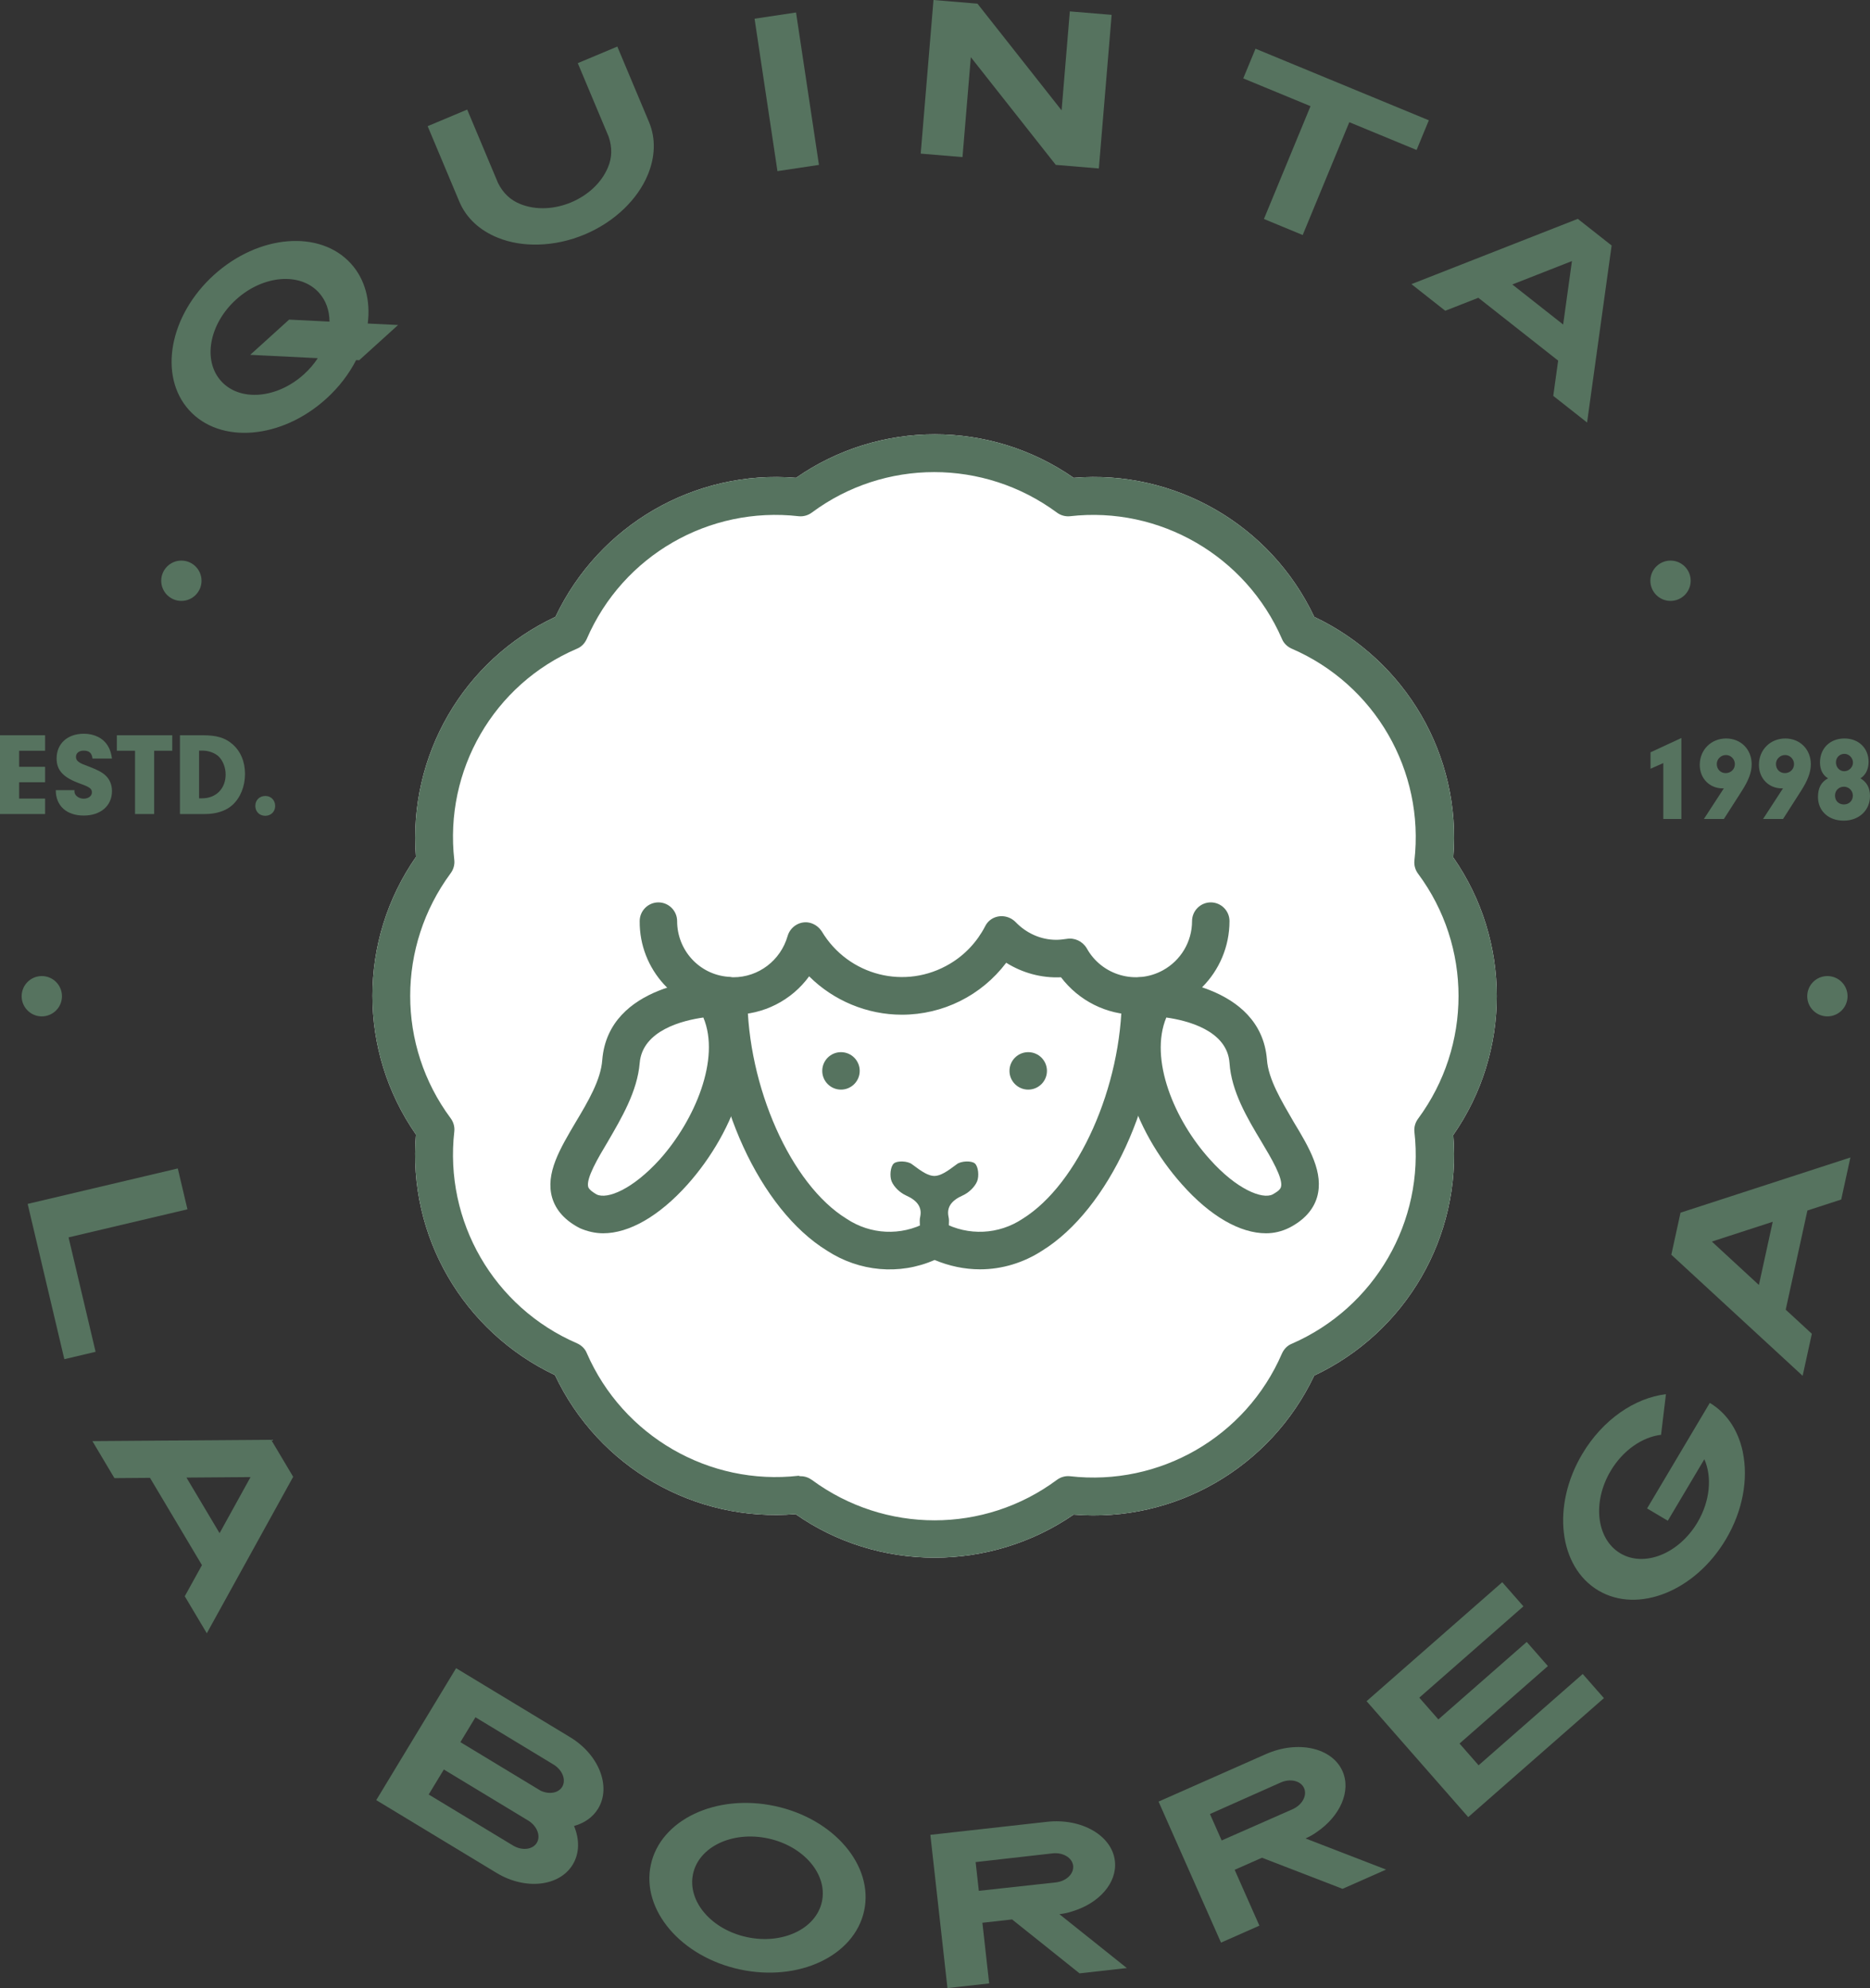 <?xml version="1.0" encoding="UTF-8"?>
<!DOCTYPE svg PUBLIC "-//W3C//DTD SVG 1.1//EN" "http://www.w3.org/Graphics/SVG/1.1/DTD/svg11.dtd">
<!-- Creator: CorelDRAW -->
<svg xmlns="http://www.w3.org/2000/svg" xml:space="preserve" width="96.441mm" height="102.54mm" version="1.1" style="shape-rendering:geometricPrecision; text-rendering:geometricPrecision; image-rendering:optimizeQuality; fill-rule:evenodd; clip-rule:evenodd"
viewBox="0 0 9615.82 10223.94"
 xmlns:xlink="http://www.w3.org/1999/xlink"
 xmlns:xodm="http://www.corel.com/coreldraw/odm/2003">
 <rect x="0" y="0" width="9615.82" height="10223.94" fill="#333333" stroke="none"/>
 <defs>
  <style type="text/css">
   <![CDATA[
    .fil0 {fill:white;fill-rule:nonzero}
    .fil1 {fill:#56735F;fill-rule:nonzero}
   ]]>
  </style>
 </defs>
 <g id="Capa_x0020_1">
  <path class="fil0" d="M4805.8 8010.49c-255.08,0 -505.41,-77.06 -714.85,-223.85 -519.87,43.3 -1013.33,-240.69 -1237.22,-714.95 -471.79,-223.82 -758.29,-714.89 -714.88,-1237.19 -298.45,-428.49 -298.45,-998.91 0,-1427.44 -40.95,-519.84 243.09,-1013.27 717.31,-1234.76 223.84,-471.79 714.92,-758.22 1237.18,-714.96 428.5,-298.41 998.95,-298.41 1427.45,0 519.91,-43.26 1013.3,240.73 1237.22,714.96 471.75,223.81 758.18,714.92 714.88,1237.18 298.45,428.53 298.45,998.99 0,1427.45 43.3,519.87 -240.73,1013.33 -714.88,1237.18 -223.92,471.83 -714.92,758.22 -1237.22,714.89 -209.5,144.43 -459.77,221.49 -715,221.49z"/>
  <polygon class="fil1" points="8487.25,3953.34 8487.25,3868.85 8646,3795.2 8646,4211.8 8552.93,4211.8 8552.93,3924.19 "/>
  <path class="fil1" d="M8827.95 3929.04c0,26.77 19.49,46.82 45.63,46.82 26.73,0 47.38,-20.05 47.38,-46.22 0,-25.56 -20.65,-46.81 -45.63,-46.81 -26.13,0 -47.38,20.68 -47.38,46.21zm36.51 124.69c-2.42,0.6 -4.86,0.6 -6.12,0.6 -67.53,0 -117.9,-51.14 -117.9,-121.03 0,-77.2 58.36,-135.59 135.6,-135.59 75.98,0 131.3,56.48 131.3,132.53 0,40.74 -15.83,83.33 -51.11,138.02l-91.77 143.55 -102.82 0 102.82 -158.08z"/>
  <path class="fil1" d="M9132.22 3929.04c0,26.77 19.44,46.82 45.59,46.82 26.76,0 47.41,-20.05 47.41,-46.22 0,-25.56 -20.65,-46.81 -45.63,-46.81 -26.13,0 -47.37,20.68 -47.37,46.21zm36.47 124.69c-2.43,0.6 -4.82,0.6 -6.08,0.6 -67.54,0 -117.94,-51.14 -117.94,-121.03 0,-77.2 58.35,-135.59 135.59,-135.59 76.02,0 131.34,56.48 131.34,132.53 0,40.74 -15.82,83.33 -51.11,138.02l-91.8 143.55 -102.82 0 102.82 -158.08z"/>
  <path class="fil1" d="M9440.69 3920.53c0,25.5 18.85,45.62 42.56,45.62 24.34,0 45.02,-20.65 45.02,-44.42 0,-24.31 -20.68,-44.99 -43.75,-44.99 -24.98,0 -43.83,18.81 -43.83,43.79zm-4.82 170.88c0,26.76 18.74,45.62 46.18,45.62 26.16,0 45.62,-19.45 45.62,-45.62 0,-24.95 -20.68,-45.63 -45.62,-45.63 -26.73,0 -46.18,19.48 -46.18,45.63zm179.95 2.42c0,73.58 -56.49,126.49 -135.63,126.49 -77.81,0 -131.87,-49.84 -131.87,-121.63 0,-46.22 16.39,-77.21 51.68,-96.06 -26.81,-15.83 -41.37,-44.4 -41.37,-81.5 0,-72.99 51.67,-123.43 125.89,-123.43 72.92,0 124.03,49.84 124.03,120.4 0,37.68 -15.2,68.1 -41.97,84.53 32.81,19.44 49.25,49.24 49.25,91.2z"/>
  <polygon class="fil1" points="491.56,6951.82 330.82,6989.81 142.21,6191.24 914.22,6008.9 963.85,6219.06 352.59,6363.35 "/>
  <path class="fil1" d="M1129.1 7884.6l159.2 -288.46 -329.48 2.46 170.28 286zm-65.71 514.71l-113.3 -190.33 88.39 -160.08 -267.18 -448.89 -182.94 1.41 -113.26 -190.36 919.14 -6.83 113.3 190.44 -444.14 804.64z"/>
  <path class="fil1" d="M2367.45 8959.25c0,0 389.31,235.63 412.42,249.56 43.51,20.51 91.24,12.77 110.94,-19.76 21.49,-35.46 1.37,-86.98 -44.99,-114.95l-400.99 -242.85 -77.38 128zm392.86 517.73c21.49,-35.46 1.3,-86.98 -44.92,-114.98l-433.07 -262.12 -77.88 128.59 433.18 262.12c46.21,27.94 101.23,21.92 122.69,-13.61zm184.8 111.86c-68.52,113.15 -243.89,132.36 -391.7,42.9 -0.35,-0.14 -618.64,-374.36 -618.64,-374.36l410.58 -678.51 586.71 355.16c147.77,89.46 212.1,253.75 143.58,366.91 -27.26,44.95 -71.33,74.95 -123.85,89.41 28.56,68.24 28.63,140.07 -6.69,198.5z"/>
  <path class="fil1" d="M4226.48 9779.52c30.18,-140.18 -93.7,-285.72 -276.76,-325.12 -182.94,-39.42 -355.78,42.15 -386,182.34 -30.17,140.14 93.7,285.76 276.76,325.08 183.01,39.46 355.89,-42.18 386,-182.3zm217.13 46.71c-49.88,232.01 -335.95,367.14 -639.01,301.86 -302.89,-65.29 -507.99,-306.12 -458,-538.14 49.94,-231.94 336.08,-367.14 638.97,-301.89 302.96,65.32 508.03,306.33 458.04,538.17z"/>
  <path class="fil1" d="M5033.28 9723.84l395.99 -43.33c53.82,-6.05 93.63,-44.32 89.03,-85.58 -4.58,-41.23 -51.88,-69.78 -105.73,-63.77l-395.75 44.88 16.46 147.81zm414.28 119.98l346.82 277.15 -243.27 27.22 -346.78 -277.24 -152.72 17.1 34.86 311.99 -214.5 23.92 -87.93 -788.08 599.23 -66.97c178.44,-19.83 335.1,70.56 349.74,202.05 12.44,111.29 -80.69,216.25 -217.73,258 -19.84,6.86 -41.76,11.99 -66.62,14.81 0,0 -0.46,0 -1.09,0.07z"/>
  <path class="fil1" d="M6282 9464.78l364.55 -160.57c49.49,-21.92 76.02,-70.45 59.24,-108.41 -16.88,-37.95 -70.56,-50.93 -120.09,-29.08l-363.95 162.04 60.25 136.02zm431.24 -10.27l414.1 160.04 -223.77 99.02 -414.25 -159.94 -140.53 62.12 127.2 287.17 -197.36 87.3 -321.12 -725.23 551.4 -244.03c164.3,-72.82 340.88,-33.56 394.37,87.4 45.38,102.25 -11.89,230.5 -130.04,311.54 -16.85,12.44 -36.19,24.06 -59.13,34.19 0,0 -0.32,0.1 -0.88,0.42z"/>
  <polygon class="fil1" points="7298.22,8730.45 7396.25,8842.3 7850.66,8443.91 7959.53,8567.97 7505.15,8966.39 7603.18,9078.28 8138.64,8608.67 8247.54,8732.87 7549.82,9344.69 7027.17,8748.52 7724.78,8136.73 7833.68,8260.83 "/>
  <path class="fil1" d="M8792.01 7214.64c75.91,45.13 128.45,116.95 156.6,203.02 0.45,1.3 0.84,2.67 1.3,3.98 4.86,15.4 9.04,31.2 12.38,47.45l-0.25 0.07c27.97,136.33 0.71,299.01 -87.37,447.17 -158.21,266.45 -451.92,384.14 -655.82,262.93 -203.98,-121.17 -241.05,-435.31 -82.77,-701.66 105.49,-177.74 271.3,-289.06 430.42,-307.74l-25.04 208.76c-95.93,11.61 -195.6,78.76 -259.24,185.79 -95.61,160.92 -73.16,350.72 50.01,423.92 123.26,73.12 300.57,2.07 396.2,-158.78 65.64,-110.52 75.66,-234.72 35.6,-325.29l-187.94 316.33 -106.51 -63.28 322.41 -542.66z"/>
  <path class="fil1" d="M9115.64 6283.19l-313.05 101.75 241.96 223.22 71.09 -324.97zm399.41 -330.68l-47.24 216.21 -173.83 56.49 -111.57 509.99 134.36 123.89 -47.31 216.21 -675.27 -622.69 47.31 -216.21 873.55 -283.9z"/>
  <path class="fil1" d="M1634.13 1841.97l-347.39 -17.24 200 -181.08 207.6 10.27c-0.14,-56.2 -17.83,-108.47 -54.38,-148.92 -96.27,-106.23 -286.74,-90.61 -425.57,35.07 -138.87,125.71 -173.34,313.76 -77.1,420.05 96.24,106.29 286.71,90.53 425.54,-35.15 28.18,-25.5 52.02,-53.57 71.3,-83.01zm256.83 -178.24l155.97 7.71 -200 181.19 -15.62 -0.89c-36.54,71.2 -88.18,139.61 -154.35,199.3 -229.68,208.06 -545.17,234.19 -704.4,58.28 -159.27,-176.01 -102.18,-487.3 127.57,-695.4 229.79,-208.06 545.18,-233.98 704.51,-58.11 73.76,81.47 101.06,192.02 86.32,307.91z"/>
  <path class="fil1" d="M3174.35 239.43l162.89 388.01c36.12,85.9 31.31,180.9 -5.91,270.73 -26.73,65.36 -70.09,124.62 -120.68,173.73 -116.82,113.3 -280.17,181.89 -442.92,185.82 -70.38,1.86 -143.02,-8.72 -208.55,-35.53 -90.15,-36.29 -161.25,-99.4 -197.23,-185.3l-162.92 -388.05 203.37 -85.4 158.67 378.06c26.27,52.41 64.76,88.35 115.37,108.19 163,65.25 382.14,-26.73 449.57,-188.71 21.46,-50.06 22.58,-102.72 3.69,-158.21l-158.74 -377.99 203.38 -85.37z"/>
  <polygon class="fil1" points="3997.77,880.09 3880.08,96.2 4093.34,64.19 4211.15,848.02 "/>
  <polygon class="fil1" points="5716.22,76.4 5650.4,866.34 5428.92,847.88 4992.16,294.06 4949.32,807.91 4734.4,790.01 4800.13,0 5026.24,18.84 5458.89,567.5 5501.23,58.56 "/>
  <polygon class="fil1" points="7347.32,618.64 7284.29,771.3 6938.36,628.42 6698.67,1208.59 6499.31,1126.21 6738.91,546 6392.97,403.16 6456.07,250.5 "/>
  <path class="fil1" d="M8037.97 1668.91l45.2 -326.35 -306.62 120.41 261.42 205.94zm123.04 503.91l-173.9 -136.97 25.12 -181.26 -410.35 -323.22 -170.2 66.76 -173.91 -136.9 855.47 -335.7 174.01 137.01 -126.24 910.27z"/>
  <polygon class="fil1" points="98.35,3943.35 231.94,3943.35 231.94,4022.89 98.35,4022.89 98.35,4106.74 231.94,4106.74 231.94,4186.27 -0,4186.27 -0,3781.2 231.94,3781.2 231.94,3860.84 98.35,3860.84 "/>
  <path class="fil1" d="M383.36 4063.58c-0.63,2.46 -0.63,5.52 -0.63,6.68 0,20.05 21.85,37.08 47.98,37.08 23.71,0 41.86,-13.97 41.86,-32.23 0,-18.81 -10.94,-27.33 -58.22,-44.32 -88.74,-31.55 -123.28,-68.62 -123.28,-130.57 0,-75.84 55.86,-126.91 140.2,-126.91 54.66,0 99.62,23.07 123.33,62.58 11.54,18.85 16.99,36.37 21.24,64.93l-100.21 0c-3.06,-27.89 -17.06,-40.62 -44.92,-40.62 -24.27,0 -40.06,12.73 -40.06,32.18 0,12.1 6.08,21.82 18.81,29.09 7.21,4.89 15.16,8.51 46.07,20.08 46.22,17.59 68.07,29.16 86.29,45.56 22.47,20.65 34.01,48.51 34.01,81.36 0,75.34 -58.32,125.67 -145.12,125.67 -88.68,0 -143.9,-50.33 -143.9,-130.57l96.55 0z"/>
  <polygon class="fil1" points="792.76,4186.27 694.38,4186.27 694.38,3860.77 600.88,3860.77 600.88,3781.24 885.73,3781.24 885.73,3860.77 792.76,3860.77 "/>
  <path class="fil1" d="M1023.68 4105.51l15.17 0c71.72,0 121.48,-49.8 121.48,-122.69 0,-35.8 -14.63,-72.88 -37,-93.49 -19.45,-17.63 -51.04,-29.12 -80.83,-29.12l-18.81 0 0 245.3zm-98.35 -324.31l118.36 0c69.89,0 112.95,12.77 150.02,44.39 43.12,36.4 66.17,91.03 66.17,154.21 0,63.8 -23.64,122.69 -64.33,159.73 -33.45,30.42 -82.66,46.71 -140.88,46.71l-129.34 0 0 -405.04z"/>
  <path class="fil1" d="M1414.96 4145.01c0,29.15 -21.88,50.4 -51.04,50.4 -29.68,0 -50.96,-21.25 -50.96,-51.04 0,-29.79 21.28,-51 51.56,-51 29.19,0 50.44,21.85 50.44,51.64z"/>
  <path class="fil1" d="M1036.23 2986.58c0,57.23 -46.35,103.66 -103.62,103.66 -57.27,0 -103.6,-46.42 -103.6,-103.66 0,-57.26 46.32,-103.66 103.6,-103.66 57.26,0 103.62,46.39 103.62,103.66z"/>
  <path class="fil1" d="M8693.69 2986.58c0,57.23 -46.39,103.66 -103.67,103.66 -57.19,0 -103.59,-46.42 -103.59,-103.66 0,-57.26 46.39,-103.66 103.59,-103.66 57.27,0 103.67,46.39 103.67,103.66z"/>
  <path class="fil1" d="M318.61 5123.2c0,57.23 -46.36,103.67 -103.67,103.67 -57.22,0 -103.59,-46.43 -103.59,-103.67 0,-57.22 46.36,-103.66 103.59,-103.66 57.3,0 103.67,46.43 103.67,103.66z"/>
  <path class="fil1" d="M9500.38 5123.2c0,57.23 -46.36,103.67 -103.67,103.67 -57.26,0 -103.62,-46.43 -103.62,-103.67 0,-57.22 46.35,-103.66 103.62,-103.66 57.3,0 103.67,46.43 103.67,103.66z"/>
  <path class="fil1" d="M4117.44 7591.64c21.63,0 40.94,7.22 57.79,19.24 375.49,276.79 885.8,276.79 1258.86,0 19.27,-14.42 43.33,-21.67 67.39,-19.24 462.15,52.97 905.07,-202.18 1090.4,-630.68 9.67,-21.63 26.52,-40.94 50.61,-50.51 425.97,-185.36 683.62,-628.24 630.58,-1090.4 -2.39,-24.13 4.82,-48.08 19.31,-67.39 276.82,-375.52 276.82,-885.8 0,-1258.93 -14.5,-19.2 -21.71,-43.29 -19.31,-67.35 53.04,-462.16 -202.15,-905.08 -630.58,-1090.37 -21.74,-9.67 -40.94,-26.52 -50.61,-50.61 -185.33,-426.07 -628.25,-683.58 -1090.4,-630.58 -24.06,2.35 -48.12,-4.86 -67.39,-19.27 -375.53,-276.86 -885.8,-276.86 -1258.86,0 -19.27,14.42 -43.37,21.63 -67.46,19.27 -462.12,-53 -904.97,202.19 -1090.37,630.58 -9.64,21.67 -26.48,40.94 -50.51,50.61 -428.49,182.94 -683.58,625.79 -630.68,1087.91 2.46,24.09 -4.82,48.19 -19.31,67.46 -276.79,375.49 -276.79,885.77 0,1258.82 14.5,19.31 21.78,43.4 19.31,67.46 -52.9,462.12 202.19,905.08 630.68,1090.37 21.67,9.64 40.87,26.52 50.51,50.58 185.4,426 628.25,683.61 1090.37,630.61 2.46,2.42 7.24,2.42 9.67,2.42zm688.36 418.86c-255.08,0 -505.41,-77.06 -714.85,-223.85 -519.87,43.3 -1013.33,-240.69 -1237.22,-714.95 -471.79,-223.82 -758.29,-714.89 -714.88,-1237.19 -298.45,-428.49 -298.45,-998.91 0,-1427.44 -40.95,-519.84 243.09,-1013.27 717.31,-1234.76 223.84,-471.79 714.92,-758.22 1237.18,-714.96 428.5,-298.41 998.95,-298.41 1427.45,0 519.91,-43.26 1013.3,240.73 1237.22,714.96 471.75,223.81 758.18,714.92 714.88,1237.18 298.45,428.53 298.45,998.99 0,1427.45 43.3,519.87 -240.73,1013.33 -714.88,1237.18 -223.92,471.83 -714.92,758.22 -1237.22,714.89 -209.5,144.43 -459.77,221.49 -715,221.49z"/>
  <path class="fil1" d="M5039.32 6527.72c-79.42,0 -158.84,-16.89 -233.45,-48.16 -180.55,79.43 -387.55,60.22 -553.67,-48.15 -344.19,-211.83 -601.73,-775.03 -601.73,-1309.4 0,-52.97 43.3,-96.24 96.24,-96.24 53.04,0 96.31,43.26 96.31,96.24 0,464.57 223.85,970.07 510.31,1145.73 122.72,81.85 279.22,89.1 409.22,19.27 26.52,-14.42 60.11,-14.42 86.64,0 130.04,69.82 286.46,62.58 409.19,-19.27 286.5,-178.13 510.31,-681.16 510.31,-1145.73 0,-52.97 43.37,-96.24 96.31,-96.24 52.9,0 96.31,43.26 96.31,96.24 0,534.37 -259.98,1097.57 -601.83,1309.4 -96.31,62.65 -206.93,96.31 -320.13,96.31z"/>
  <path class="fil1" d="M5840.87 5218.28c-151.7,0 -293.64,-72.25 -385.12,-192.54 -98.67,4.82 -197.33,-21.71 -281.64,-74.64 -127.51,168.55 -324.97,267.18 -536.8,267.18 -178.09,0 -351.39,-72.25 -476.58,-197.4 -91.41,125.15 -235.91,197.4 -389.9,197.4 -14.42,0 -31.31,0 -45.73,-2.46 -247.94,-21.6 -438.1,-230.99 -435.71,-478.93 0,-52.97 43.34,-96.24 96.28,-96.24 52.93,0 96.24,43.26 96.24,96.24 0,149.17 113.19,274.36 262.4,286.39 9.67,0 16.88,2.46 26.52,2.46 129.97,0 243.1,-86.64 279.18,-211.82 14.42,-50.58 67.43,-81.85 117.94,-67.43 24.09,7.21 43.29,21.67 57.79,43.37 137.25,228.67 430.88,303.27 659.55,166.02 76.99,-45.73 139.61,-113.09 180.55,-192.54 24.03,-48.12 81.85,-65.01 129.9,-40.91 9.71,4.82 19.31,12.1 26.52,19.31 55.37,57.68 129.94,91.41 209.43,91.41 16.84,0 36.08,-2.42 52.97,-4.82 40.83,-7.21 81.78,12.03 103.45,48.16 77.06,139.57 252.76,190.11 392.37,113.05 91.49,-50.44 149.24,-146.75 149.24,-252.66 0,-52.97 43.34,-96.24 96.28,-96.24 53,0 96.27,43.26 96.27,96.24 0,264.72 -214.21,481.39 -481.39,481.39z"/>
  <path class="fil1" d="M3616.73 5232.74c-103.49,14.42 -312.88,64.9 -327.3,233.45 -12.06,146.82 -93.88,284.03 -163.67,404.36 -50.58,84.28 -113.16,190.15 -101.09,233.52 4.79,14.42 26.42,28.88 43.3,38.52 55.33,26.52 185.3,-26.48 324.97,-180.52 180.52,-202.18 312.91,-517.55 223.78,-729.34zm-515.06 1109.58c-40.91,0 -81.86,-9.57 -120.37,-26.42 -74.64,-38.48 -122.73,-91.41 -142.04,-156.42 -36.05,-125.18 40.95,-252.76 120.41,-387.55 65,-108.33 129.9,-219.07 137.15,-320.16 31.3,-394.79 548.83,-416.43 570.49,-416.43 33.66,0 64.97,16.88 84.24,43.37 199.75,308.02 26.52,741.33 -216.71,1013.3 -146.75,163.77 -300.78,250.3 -433.17,250.3z"/>
  <path class="fil1" d="M5997.33 5232.74c-89.03,214.25 40.91,527.16 223.88,729.34 137.19,154.04 269.62,207.04 322.55,180.52 16.88,-9.64 38.52,-21.64 43.3,-38.52 12.06,-43.37 -50.51,-149.24 -101.09,-233.52 -72.22,-120.33 -154,-257.54 -163.67,-404.36 -11.99,-168.55 -221.46,-219.04 -324.97,-233.45zm512.7 1109.58c-132.33,0 -286.43,-86.54 -433.25,-252.66 -243.13,-272.08 -414.03,-705.25 -216.6,-1013.38 19.2,-28.84 50.47,-45.8 84.21,-43.36 21.67,0 539.14,24.06 570.42,416.43 7.21,101.16 74.67,211.82 137.25,320.09 81.82,134.82 156.49,262.44 120.37,387.62 -19.31,65 -67.46,117.9 -142.07,156.42 -38.48,19.27 -79.39,28.85 -120.33,28.85z"/>
  <path class="fil1" d="M4324.44 5410.87c53.14,0 96.31,43.08 96.31,96.27 0,53.18 -43.16,96.35 -96.31,96.35 -53.18,0 -96.31,-43.16 -96.31,-96.35 0,-53.18 43.12,-96.27 96.31,-96.27z"/>
  <path class="fil1" d="M5287.27 5410.87c53.14,0 96.31,43.08 96.31,96.27 0,53.18 -43.16,96.35 -96.31,96.35 -53.18,0 -96.35,-43.16 -96.35,-96.35 0,-53.18 43.16,-96.27 96.35,-96.27z"/>
  <path class="fil1" d="M4920.65 5986.64c-53.25,40.27 -85.02,60.39 -115.98,60.95 -31.09,-0.56 -62.82,-20.68 -115.97,-60.95 -21.35,-16.14 -74.6,-18.74 -92.29,-3.45 -18.16,15.69 -22.41,65.6 -11.62,91.88 12.31,29.93 43.97,59.31 74.36,72.85 56.56,25.12 82.91,59.79 72.89,108.37 -1.41,6.68 -2.57,13.43 -2.5,20.19 0.88,96.31 24.03,138.76 74.36,135.17 0.28,0 0.53,-0.07 0.77,-0.07 0.22,0 0.46,0.07 0.68,0.07 50.43,3.59 73.58,-38.87 74.42,-135.17 0.07,-6.76 -1.16,-13.51 -2.49,-20.19 -10.13,-48.58 16.32,-83.26 72.92,-108.37 30.35,-13.54 62.01,-42.91 74.32,-72.85 10.8,-26.28 6.54,-76.19 -11.68,-91.88 -17.7,-15.3 -70.88,-12.69 -92.19,3.45z"/>
 </g>
</svg>
